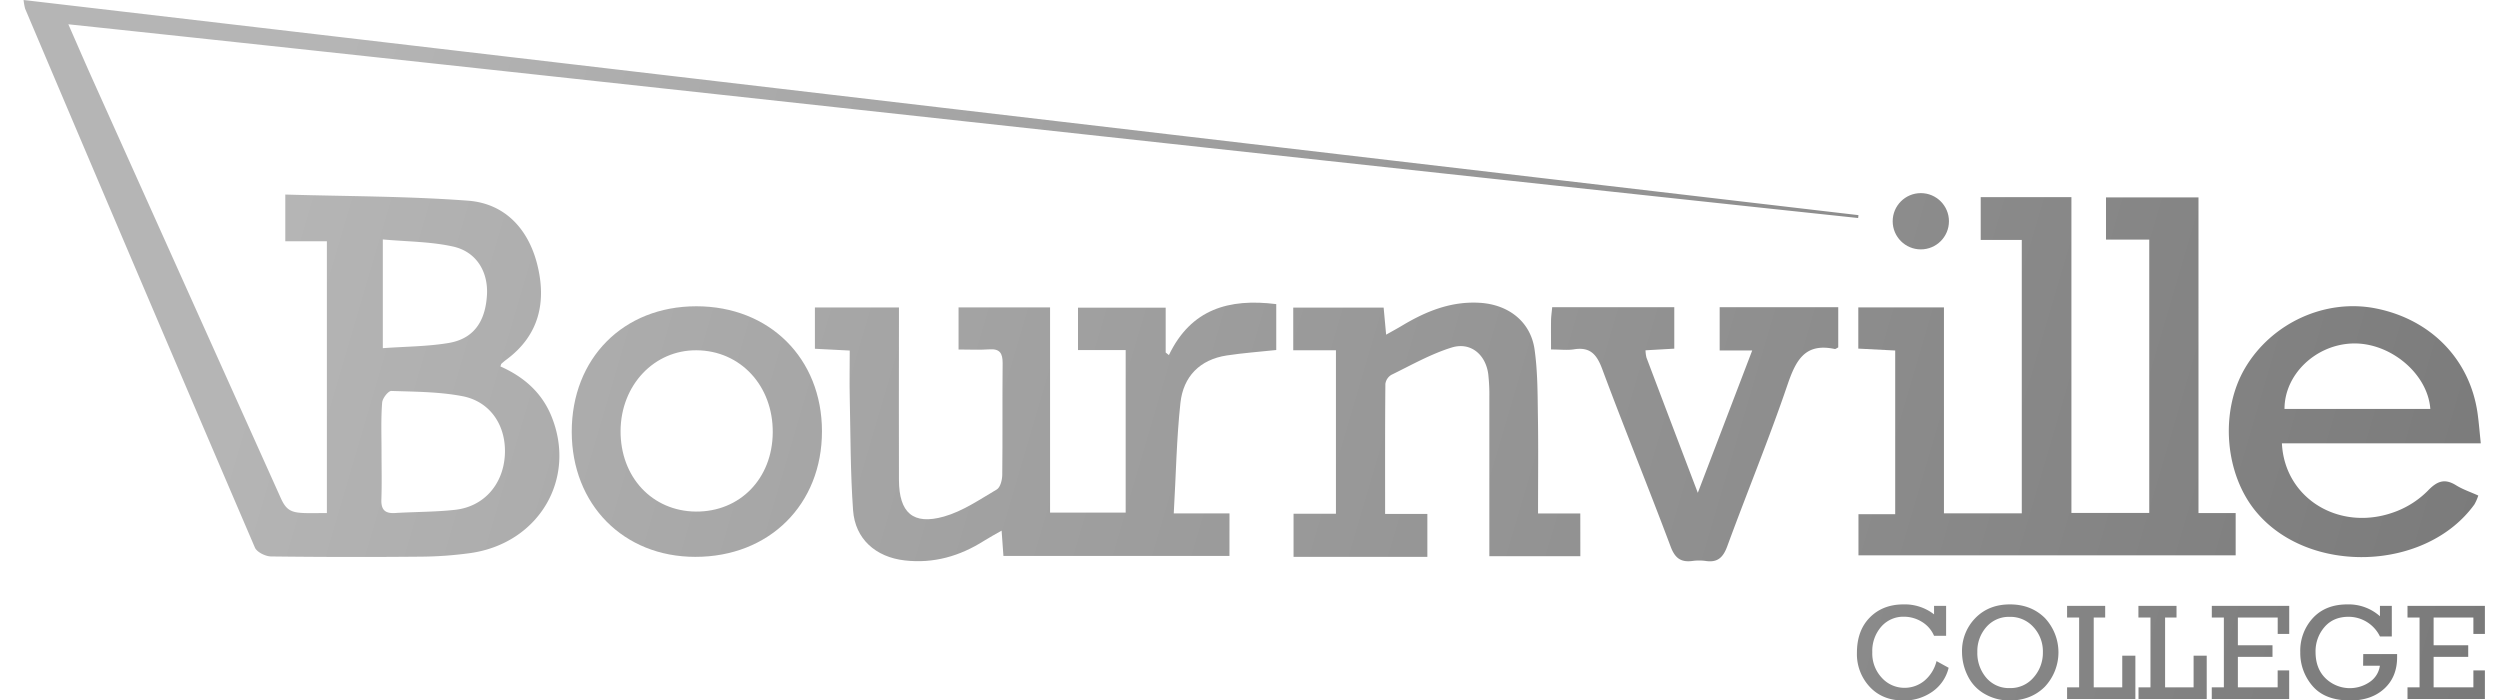 <?xml version="1.0" encoding="UTF-8"?> <svg xmlns="http://www.w3.org/2000/svg" xmlns:xlink="http://www.w3.org/1999/xlink" id="Шар_1" data-name="Шар 1" viewBox="0 0 1124.17 314.98"><defs><style>.cls-1{fill:url(#Градієнт_без_назви_39);}.cls-2{fill:url(#Градієнт_без_назви_39-2);}.cls-3{fill:url(#Градієнт_без_назви_39-3);}.cls-4{fill:url(#Градієнт_без_назви_39-4);}.cls-5{fill:url(#Градієнт_без_назви_39-5);}.cls-6{fill:url(#Градієнт_без_назви_39-6);}.cls-7{fill:url(#Градієнт_без_назви_39-7);}.cls-8{fill:url(#Градієнт_без_назви_39-8);}.cls-9{fill:url(#Градієнт_без_назви_39-9);}.cls-10{fill:url(#Градієнт_без_назви_39-10);}.cls-11{fill:url(#Градієнт_без_назви_39-11);}.cls-12{fill:url(#Градієнт_без_назви_39-12);}.cls-13{fill:url(#Градієнт_без_назви_39-13);}.cls-14{fill:url(#Градієнт_без_назви_39-14);}.cls-15{fill:url(#Градієнт_без_назви_39-15);}</style><linearGradient id="Градієнт_без_назви_39" x1="1129.96" y1="364.94" x2="136.58" y2="73.05" gradientUnits="userSpaceOnUse"><stop offset="0" stop-color="#787878"></stop><stop offset="1" stop-color="#b5b5b5"></stop></linearGradient><linearGradient id="Градієнт_без_назви_39-2" x1="1165.57" y1="243.74" x2="172.19" y2="-48.16" xlink:href="#Градієнт_без_назви_39"></linearGradient><linearGradient id="Градієнт_без_назви_39-3" x1="1125.19" y1="381.16" x2="131.81" y2="89.26" xlink:href="#Градієнт_без_назви_39"></linearGradient><linearGradient id="Градієнт_без_назви_39-4" x1="1136.26" y1="343.5" x2="142.88" y2="51.61" xlink:href="#Градієнт_без_назви_39"></linearGradient><linearGradient id="Градієнт_без_назви_39-5" x1="1170.49" y1="226.98" x2="177.12" y2="-64.91" xlink:href="#Градієнт_без_назви_39"></linearGradient><linearGradient id="Градієнт_без_назви_39-6" x1="1111.25" y1="428.59" x2="117.87" y2="136.7" xlink:href="#Градієнт_без_назви_39"></linearGradient><linearGradient id="Градієнт_без_назви_39-7" x1="1149.01" y1="300.1" x2="155.63" y2="8.2" xlink:href="#Градієнт_без_назви_39"></linearGradient><linearGradient id="Градієнт_без_назви_39-8" x1="1180.6" y1="192.6" x2="187.22" y2="-99.29" xlink:href="#Градієнт_без_назви_39"></linearGradient><linearGradient id="Градієнт_без_назви_39-9" x1="1128.06" y1="371.39" x2="134.68" y2="79.5" xlink:href="#Градієнт_без_назви_39"></linearGradient><linearGradient id="Градієнт_без_назви_39-10" x1="1131.35" y1="360.21" x2="137.97" y2="68.32" xlink:href="#Градієнт_без_назви_39"></linearGradient><linearGradient id="Градієнт_без_назви_39-11" x1="1134.06" y1="350.97" x2="140.68" y2="59.08" xlink:href="#Градієнт_без_назви_39"></linearGradient><linearGradient id="Градієнт_без_назви_39-12" x1="1136.61" y1="342.28" x2="143.24" y2="50.39" xlink:href="#Градієнт_без_назви_39"></linearGradient><linearGradient id="Градієнт_без_назви_39-13" x1="1139.93" y1="330.98" x2="146.56" y2="39.09" xlink:href="#Градієнт_без_назви_39"></linearGradient><linearGradient id="Градієнт_без_назви_39-14" x1="1143.97" y1="317.24" x2="150.59" y2="25.35" xlink:href="#Градієнт_без_назви_39"></linearGradient><linearGradient id="Градієнт_без_назви_39-15" x1="1146.93" y1="307.19" x2="153.55" y2="15.29" xlink:href="#Градієнт_без_назви_39"></linearGradient></defs><path class="cls-1" d="M128.29,87.48c27.72.82,55,.72,82.15,2.76,16.63,1.25,27.1,12.73,31.12,28.6,4.23,16.74,1,31.86-13.81,42.84-.8.58-1.55,1.24-2.29,1.89-.16.14-.17.43-.44,1.21,10.28,4.55,18.49,11.53,22.9,22.29,11.56,28.2-5.64,57.36-36.6,61.66a171.76,171.76,0,0,1-22.44,1.59q-33.47.31-66.92-.1c-2.53,0-6.46-1.93-7.34-4Q62.69,125.2,11.3,3.92A26.21,26.21,0,0,1,10.6,0C237.7,26.55,609.23,70.27,835.69,96.74l-.14,1.3c-219.46-23.25-584-63.73-804.82-87.12,3.67,8.34,6.79,15.58,10,22.77Q83.5,128.87,126.27,224c3.44,7.64,6.45,6.71,20.72,6.71V108.49h-18.7Zm43.27,115.37c0,7.27.19,14.54-.07,21.79-.16,4.61,1.67,6.33,6.17,6.05,9-.55,18-.45,27-1.44,12.83-1.43,21.49-11.27,22.34-24.36s-6.23-24.27-19.06-26.74c-10.46-2-21.34-2-32-2.35-1.38,0-4,3.35-4.1,5.28C171.27,188.31,171.56,195.59,171.56,202.85Zm.58-95.18v48.89c10.31-.75,20.09-.74,29.59-2.33,11.07-1.86,16.46-9.36,17.23-21.38.69-10.57-4.7-19.69-15.3-22C193.6,108.62,183.06,108.67,172.14,107.67Z"></path><path class="cls-2" d="M874.13,230.82h35V107.89H890.66V88.64h40.79v142h35V107.75H947v-19h41.59V230.71h16.72v19H835.69V231.22h16.52V157.61l-16.59-.85V138.23h38.51Z"></path><path class="cls-3" d="M552.85,250H451.21c-.26-3.63-.49-6.84-.82-11.39-3.05,1.76-5.53,3.06-7.88,4.56-10.92,6.92-22.67,10.32-35.69,8.83s-22.29-9.6-23.22-22.53c-1.21-16.94-1.13-34-1.5-51-.15-6.73,0-13.45,0-20.84l-15.66-.8V138.27h37.79v7.78c0,23.29-.09,46.59,0,69.89.08,14.63,6.34,20.28,20.25,16.33,8.41-2.38,16.07-7.66,23.75-12.18,1.58-.93,2.42-4.26,2.45-6.49.2-16.78,0-33.57.17-50.35,0-4.41-1.25-6.49-6-6.16-4.43.31-8.9.07-13.82.07V138.23h41.15V230.5h34V157.42H484.74V138.34h39.43v20.18l1.45,1.15c9.93-20.7,27-25.58,48.27-22.92v20.64c-7.42.8-14.86,1.32-22.21,2.44-12.18,1.85-19.59,9.49-20.88,21.34-1.75,16.11-2,32.38-3,49.69h25.06Z"></path><path class="cls-4" d="M710.63,250.1H669.71v-8.31q0-31.57,0-63.15a81.68,81.68,0,0,0-.5-10.5c-1.2-8.8-8-14.5-16.47-11.86-9.39,2.92-18.15,7.91-27.06,12.26a5.62,5.62,0,0,0-2.72,4.09c-.18,19.22-.12,38.45-.12,58.46h19V250.4H581.67V231h19.06V157.51h-19.2V138.33h40.65c.33,3.62.67,7.23,1.12,12.16,2.91-1.64,5.16-2.86,7.36-4.18,10.7-6.39,21.85-10.91,34.73-10.15s22.89,8.43,24.66,21c1.4,9.85,1.35,19.94,1.5,29.93.23,14.26.06,28.52.06,43.79h19Z"></path><path class="cls-5" d="M1115.53,199.36H1026.1c1.24,25.24,26.58,40.2,51.38,30.59a40.71,40.71,0,0,0,14.26-9.31c4.18-4.35,7.56-5.62,12.75-2.38,2.94,1.82,6.31,2.94,9.92,4.57a21.52,21.52,0,0,1-1.75,4c-21.67,30-74.07,31.86-97.94,3.55-14.37-17-16.65-45.35-5.23-64.81,12-20.41,36.25-31.45,59-26.85,24.88,5,42.36,23.2,45.65,47.51C1114.68,190.24,1115,194.22,1115.53,199.36Zm-22.69-15.46c-1.15-16-18.23-30.08-35.19-29.44-16.44.62-30.4,13.94-30.38,29.44Z"></path><path class="cls-6" d="M313.13,137.72c32.86,0,56.44,23.42,56.48,56.15.05,33-23.71,56.56-56.95,56.53-32.3,0-55.53-23.52-55.57-56.2C257.06,161.14,280.28,137.73,313.13,137.72Zm34.35,56.79c.17-21-14.46-36.82-34.18-37-19.13-.2-34.12,15.65-34.25,36.22-.12,20.76,14.21,36.13,33.85,36.31C332.74,230.18,347.32,215.22,347.48,194.51Z"></path><path class="cls-7" d="M697.45,157.15c0-4.92-.05-8.87,0-12.82,0-1.94.32-3.87.52-6.19h54.9v18.64l-12.93.74a15.5,15.5,0,0,0,.41,3.24c7.42,19.63,14.88,39.24,23.1,60.84l24.46-64H773.28V138.13H826.6v18.09c-.71.34-1.2.79-1.58.71-13.5-2.88-17.53,5.21-21.3,16.26-8.3,24.36-18.13,48.2-27,72.38-1.84,5-4.26,7.49-9.69,6.68a21.53,21.53,0,0,0-6,0c-5.22.68-7.85-1.27-9.8-6.47-10-26.68-20.8-53.07-30.74-79.78-2.46-6.62-5.42-10.12-12.78-8.91C704.81,157.55,701.76,157.15,697.45,157.15Z"></path><circle class="cls-8" cx="863.73" cy="99.49" r="12.65"></circle><path class="cls-9" d="M870.79,297.28l5.45,3a18.27,18.27,0,0,1-7.42,10.82A22.15,22.15,0,0,1,856,315q-9.51,0-15.26-6.17A21.54,21.54,0,0,1,835,293.55q0-10,5.78-15.87t15.08-5.9a21.4,21.4,0,0,1,13.82,4.48v-3.82h5.42V285.9h-5.42a13.56,13.56,0,0,0-5.57-6.34,15.25,15.25,0,0,0-7.91-2.24,13.15,13.15,0,0,0-10.29,4.51,16.54,16.54,0,0,0-4,11.42,16,16,0,0,0,4.31,11.56,13.67,13.67,0,0,0,10.21,4.48,14,14,0,0,0,8.82-3.11A16.68,16.68,0,0,0,870.79,297.28Z"></path><path class="cls-10" d="M882.26,293.19a21.08,21.08,0,0,1,6-15.27q6-6.14,15.54-6.14t15.74,6.14a22.59,22.59,0,0,1-.1,30.94q-6.2,6.12-15.73,6.12a22.18,22.18,0,0,1-11.19-2.9,18.6,18.6,0,0,1-7.66-8.1A24.07,24.07,0,0,1,882.26,293.19Zm6.89,0a17.06,17.06,0,0,0,4,11.56,13.33,13.33,0,0,0,10.6,4.66,13.58,13.58,0,0,0,10.68-4.77,16.7,16.7,0,0,0,4.19-11.39A16.07,16.07,0,0,0,914.4,282a13.94,13.94,0,0,0-10.7-4.62,13.38,13.38,0,0,0-10.48,4.55A16.35,16.35,0,0,0,889.15,293.22Z"></path><path class="cls-11" d="M934.92,309.08v-31.4H929.5v-5.24h17.13v5.24h-5.15v31.4h12.83V294.84h5.9v19.48H929.5v-5.24Z"></path><path class="cls-12" d="M967,309.08v-31.4h-5.42v-5.24h17.13v5.24h-5.14v31.4h12.82V294.84h5.9v19.48H961.62v-5.24Z"></path><path class="cls-13" d="M1000,309.08v-31.4h-5.42v-5.24h34.81v12.62h-5.18v-7.38H1006.3v12.46h15.57v5.24H1006.3v13.7h17.89v-7.62h5.18v12.86H994.56v-5.24Z"></path><path class="cls-14" d="M1062.67,294.12h15.23q0,.81,0,1.44,0,8.83-5.78,14.12t-15.27,5.3q-11.34,0-16.92-6.45a22.67,22.67,0,0,1-5.57-15.28,21.68,21.68,0,0,1,5.69-15.36q5.7-6.11,15.45-6.11a21.18,21.18,0,0,1,14.69,5.33v-4.67h5.33V286.2h-5.33a15.7,15.7,0,0,0-14.12-8.85q-6.86,0-10.84,4.64a16.56,16.56,0,0,0-4,11.16q0,7.5,4.53,11.9a15.73,15.73,0,0,0,19.83,1.61,10.55,10.55,0,0,0,4.57-7.3h-7.55Z"></path><path class="cls-15" d="M1088,309.08v-31.4h-5.42v-5.24h34.8v12.62h-5.18v-7.38h-17.88v12.46h15.56v5.24h-15.56v13.7h17.88v-7.62h5.18v12.86h-34.8v-5.24Z"></path></svg> 